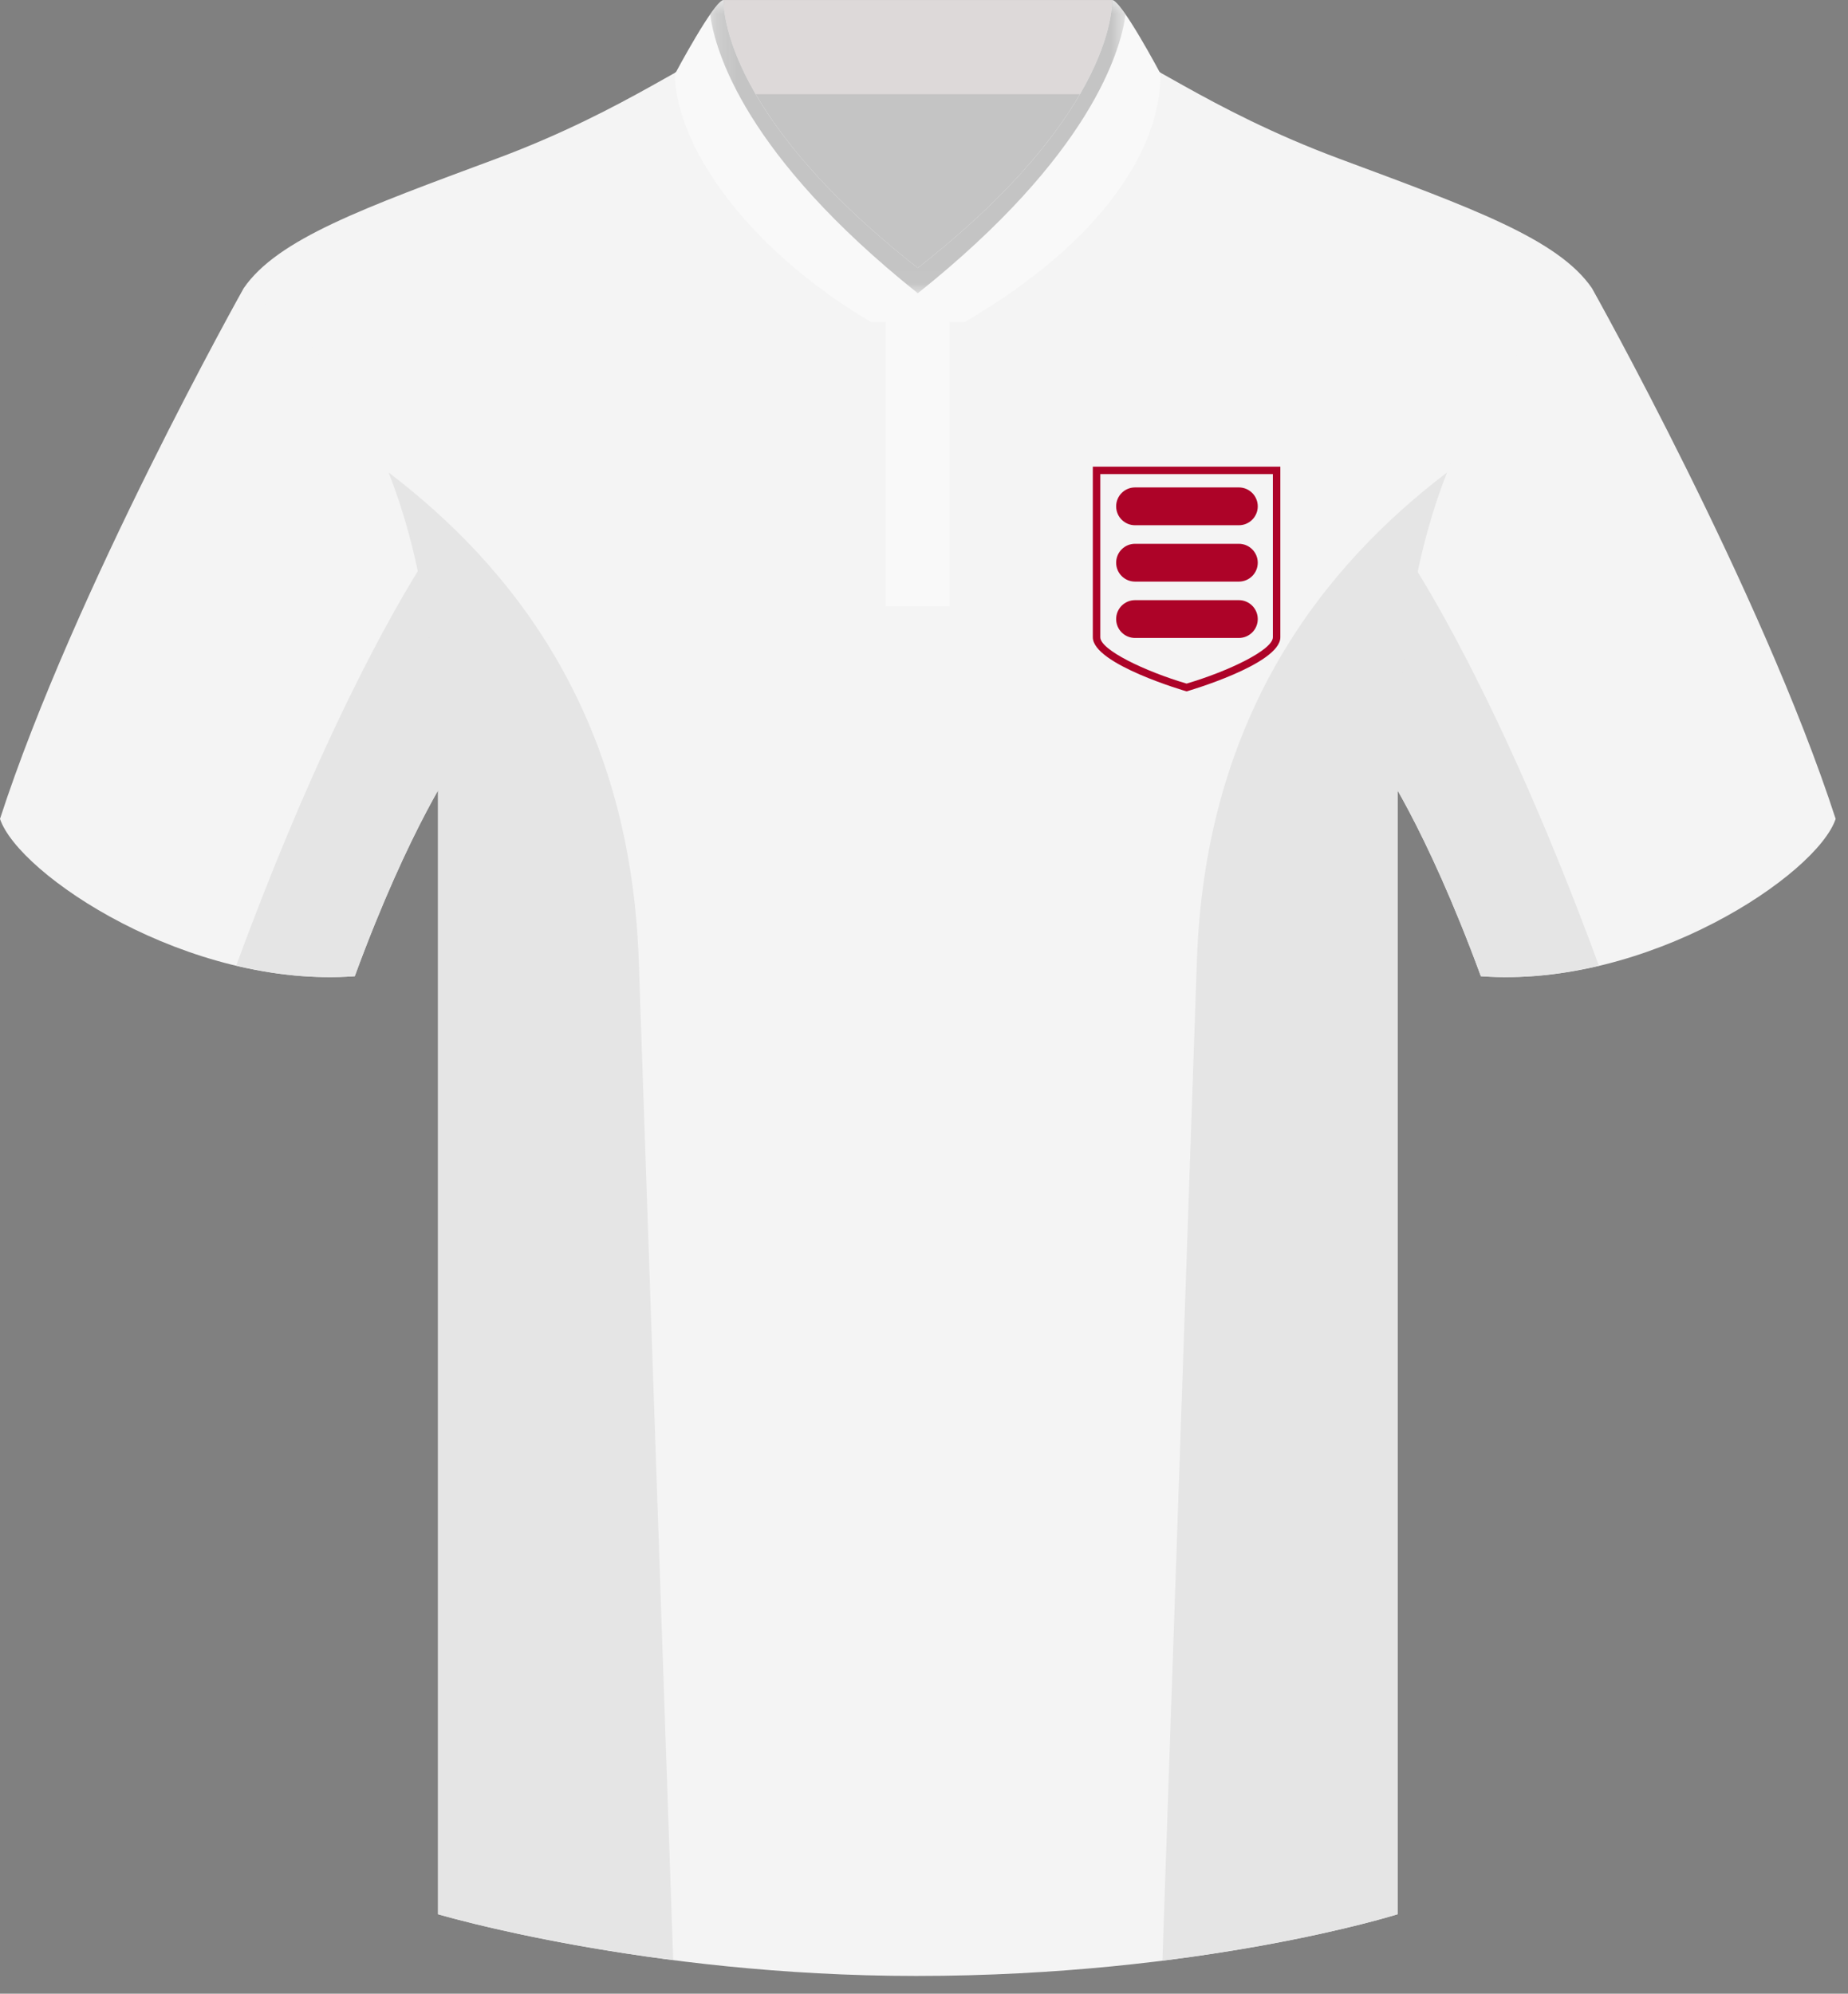 <?xml version="1.0" encoding="UTF-8"?>
<svg width="89px" height="96px" viewBox="0 0 89 96" version="1.1" xmlns="http://www.w3.org/2000/svg" xmlns:xlink="http://www.w3.org/1999/xlink">
    <rect x="0" y="0" width="89" height="96" fill="#808080" stroke="none"/>
    <!-- Generator: Sketch 46 (44423) - http://www.bohemiancoding.com/sketch -->
    <title>bbvbarendrecht</title>
    <desc>Created with Sketch.</desc>
    <defs>
        <polygon id="path-1" points="0.2 0.856 20.208 0.856 20.208 14.977 0.2 14.977"></polygon>
    </defs>
    <g id="Page-1" stroke="none" stroke-width="1" fill="none" fill-rule="evenodd">
        <g id="bbvbarendrecht" transform="translate(0, -1)">
            <polygon id="Fill-1" fill="#C4C4C4" points="34.879 21.669 53.65 21.669 53.65 3.418 34.879 3.418"></polygon>
            <polygon id="Fill-2" fill="#DDD9D9" points="34.856 5.537 53.553 5.537 53.553 1.001 34.856 1.001"></polygon>
            <g id="Group-32" transform="translate(0, 0.144)">
                <path d="M11.737,14.732 C11.737,14.732 3.566,29.292 0,40.286 C0.891,42.961 9.063,48.458 17.085,47.863 C19.759,40.584 21.988,37.463 21.988,37.463 C21.988,37.463 22.582,18.446 11.737,14.732" id="Fill-3" fill="#F4F4F4"></path>
                <path d="M76.668,14.732 C76.668,14.732 84.839,29.292 88.405,40.286 C87.514,42.961 79.342,48.458 71.319,47.863 C68.645,40.584 66.417,37.463 66.417,37.463 C66.417,37.463 65.822,18.446 76.668,14.732" id="Fill-5" fill="#F4F4F4"></path>
                <path d="M64.485,8.492 C58.096,6.115 54.679,3.292 53.49,3.292 C53.49,3.292 53.916,6.927 44.202,14.153 C34.488,6.927 34.914,3.292 34.914,3.292 C33.725,3.292 30.308,6.115 23.92,8.492 C17.531,10.869 13.371,12.355 11.737,14.732 C13.965,16.515 21.097,20.526 21.097,38.801 L21.097,93.029 C21.097,93.029 31.051,96 44.125,96 C57.942,96 67.308,93.029 67.308,93.029 L67.308,38.801 C67.308,20.526 74.439,16.515 76.668,14.732 C75.033,12.355 70.873,10.869 64.485,8.492" id="Fill-7" fill="#F4F4F4"></path>
                <path d="M55.897,4.361 C54.741,3.714 53.947,3.292 53.491,3.292 C53.491,3.292 53.917,6.926 44.203,14.153 C34.488,6.926 34.914,3.292 34.914,3.292 C34.458,3.292 33.664,3.713 32.508,4.361 C32.931,7.314 34.777,9.862 42.659,16.304 L42.659,30.057 L45.73,30.057 L45.73,16.317 C53.625,9.87 55.474,7.316 55.897,4.361" id="Fill-9" fill="#F9F9F9"></path>
                <path d="M41.944,16.362 L46.46,16.362 C53.184,12.431 55.897,7.961 55.897,4.419 C55.897,4.419 54.009,0.856 53.552,0.856 C53.552,0.856 53.916,6.14 44.202,13.758 C34.488,6.14 34.856,0.856 34.856,0.856 C34.4,0.856 32.507,4.419 32.507,4.419 C32.507,7.649 35.711,12.668 41.944,16.362" id="Fill-11" fill="#F9F9F9"></path>
                <path d="M67.539,27.247 C66.27,32.559 66.416,37.464 66.416,37.464 C66.416,37.464 68.645,40.584 71.319,47.863 C73.24,48.006 75.167,47.792 77.004,47.358 C72.149,34.147 68.054,27.995 67.539,27.247" id="Fill-13" fill="#E5E5E5"></path>
                <path d="M57.643,47.094 C57.131,61.954 56.36,84.315 55.982,95.263 C63.02,94.383 67.308,93.029 67.308,93.029 L67.308,38.8 C67.308,31.935 68.314,27.083 69.689,23.606 C63.873,28.036 58.055,35.144 57.643,47.094" id="Fill-15" fill="#E5E5E5"></path>
                <path d="M20.858,27.218 C20.482,27.758 16.328,33.878 11.376,47.353 C13.219,47.79 15.155,48.006 17.085,47.863 C19.759,40.583 21.988,37.463 21.988,37.463 C21.988,37.463 22.134,32.542 20.858,27.218" id="Fill-17" fill="#E5E5E5"></path>
                <path d="M32.421,95.236 C32.043,84.277 31.274,61.942 30.762,47.094 C30.35,35.144 24.531,28.037 18.715,23.606 C20.09,27.084 21.096,31.935 21.096,38.8 L21.096,93.029 C21.096,93.029 25.562,94.355 32.421,95.236" id="Fill-19" fill="#E5E5E5"></path>
                <path d="M61.302,31.54 C61.302,32.147 59.172,33.174 57.146,33.772 C55.12,33.174 52.99,32.147 52.99,31.54 L52.99,23.686 L61.302,23.686 L61.302,31.54 Z M52.63,23.327 L52.63,31.54 C52.63,32.844 57.146,34.147 57.146,34.147 C57.146,34.147 61.662,32.844 61.662,31.54 L61.662,23.327 L52.63,23.327 Z" id="Fill-21" fill="#AD0328"></path>
                <path d="M60.574,25.237 C60.574,25.74 60.166,26.147 59.663,26.147 L54.664,26.147 C54.161,26.147 53.754,25.74 53.754,25.237 C53.754,24.734 54.161,24.326 54.664,24.326 L59.663,24.326 C60.166,24.326 60.574,24.734 60.574,25.237" id="Fill-23" fill="#AD0328"></path>
                <path d="M60.574,27.951 C60.574,28.454 60.166,28.861 59.663,28.861 L54.664,28.861 C54.161,28.861 53.754,28.454 53.754,27.951 C53.754,27.448 54.161,27.04 54.664,27.04 L59.663,27.04 C60.166,27.04 60.574,27.448 60.574,27.951" id="Fill-25" fill="#AD0328"></path>
                <path d="M60.574,30.665 C60.574,31.168 60.166,31.575 59.663,31.575 L54.664,31.575 C54.161,31.575 53.754,31.168 53.754,30.665 C53.754,30.162 54.161,29.754 54.664,29.754 L59.663,29.754 C60.166,29.754 60.574,30.162 60.574,30.665" id="Fill-27" fill="#AD0328"></path>
                <g id="Group-31" transform="translate(34, 0)">
                    <mask id="mask-2" fill="white">
                        <use xlink:href="#path-1"></use>
                    </mask>
                    <g id="Clip-30"></g>
                    <path d="M10.202,14.977 C18.526,8.334 19.965,3.324 20.208,1.556 C19.927,1.151 19.681,0.855 19.552,0.855 C19.552,0.855 19.916,6.14 10.202,13.757 C0.488,6.14 0.856,0.855 0.856,0.855 C0.727,0.855 0.481,1.15 0.2,1.555 C0.441,3.322 1.877,8.333 10.202,14.977" id="Fill-29" fill="#C4C4C4" mask="url(#mask-2)"></path>
                </g>
            </g>
        </g>
    </g>
</svg>